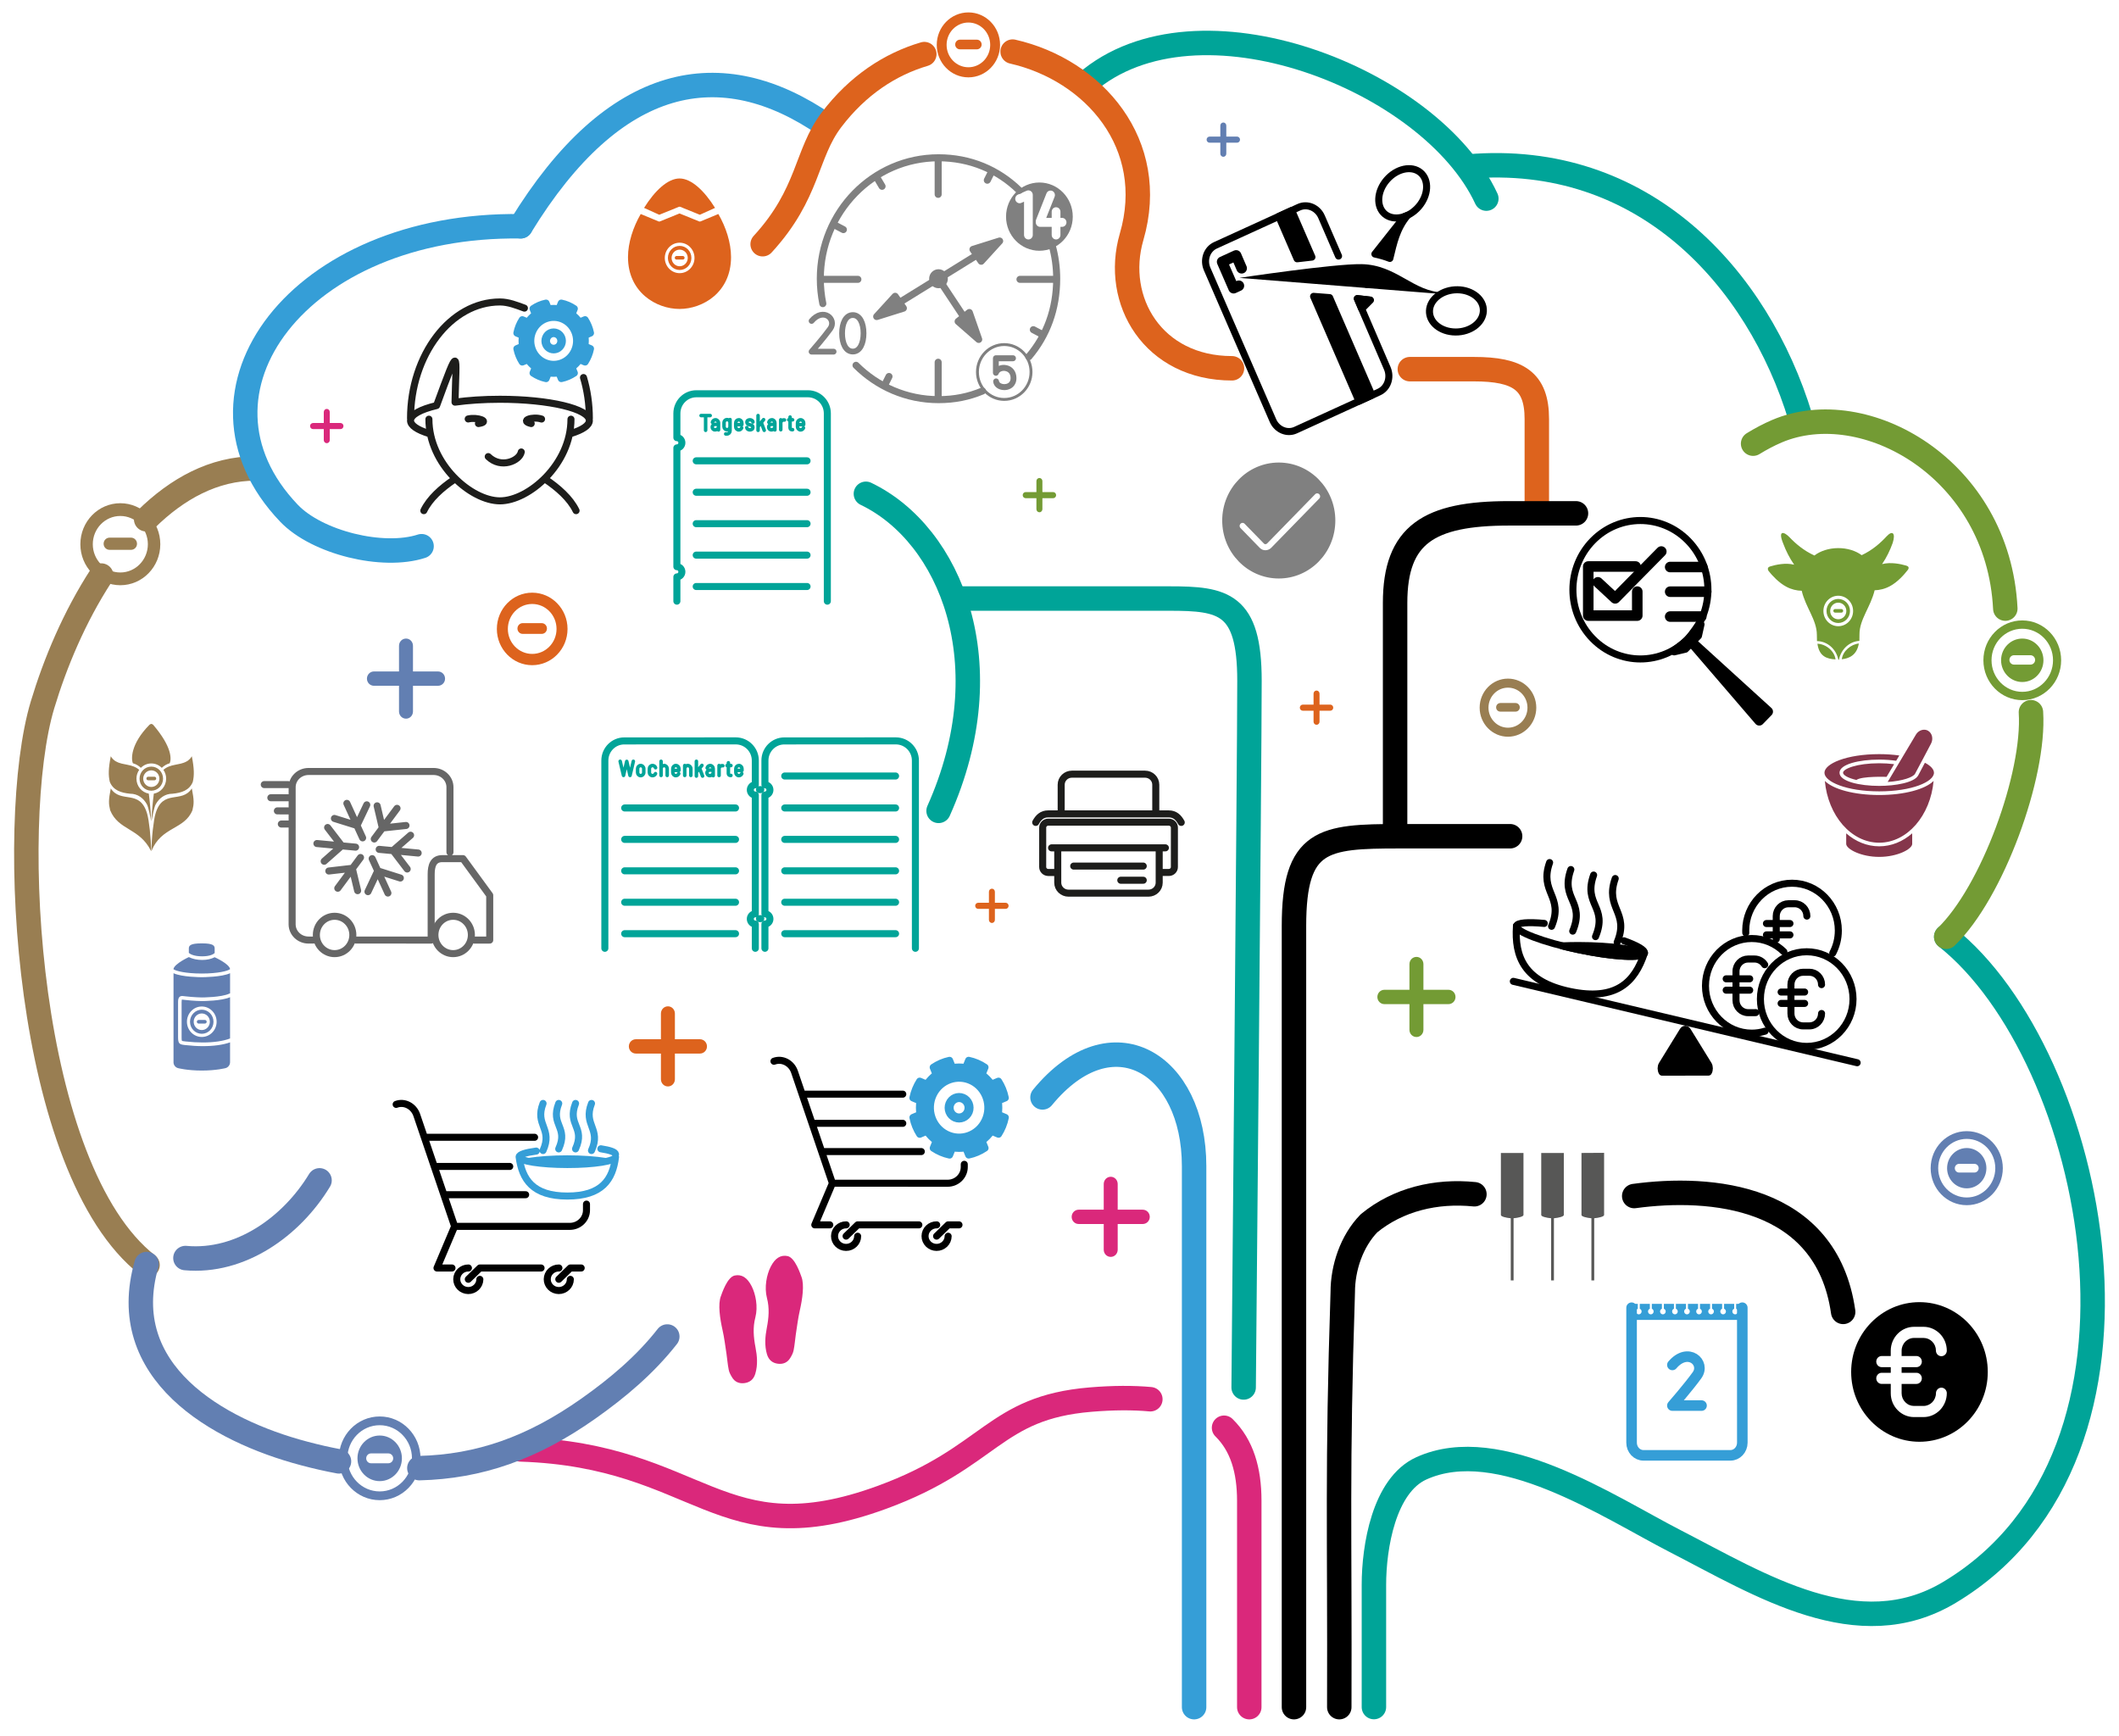 <?xml version="1.0" encoding="UTF-8"?> <svg xmlns="http://www.w3.org/2000/svg" xmlns:xlink="http://www.w3.org/1999/xlink" version="1.1" x="0px" y="0px" viewBox="0 0 260 213" xml:space="preserve"> <g id="Ebene_1"> <g> <g> <path fill="none" stroke="#00A498" stroke-width="3" stroke-linecap="round" stroke-linejoin="round" d="M133.28,10.155 c13.593-11.739,42.297-0.459,49.093,14.213"></path> <path fill="none" stroke="#00A498" stroke-width="3" stroke-linecap="round" stroke-linejoin="round" d="M180.139,20.427 c21.46-1.836,35.527,13.57,40.778,30.813"></path> <path fill="none" stroke="#00A498" stroke-width="3" stroke-linecap="round" stroke-linejoin="round" d="M238.8,114.937 c18.282,14.459,28.878,63.383,0.392,80.438c-11.211,6.712-23.188-0.92-33.69-6.315c-8.157-4.195-21.577-13.237-31.106-8.905 c-4.604,2.094-5.817,9.69-5.817,14.277c0,15.474,0,15.021,0,15.021"></path> <path fill="none" stroke="#739B34" stroke-width="3" stroke-linecap="round" stroke-linejoin="round" stroke-miterlimit="10" d=" M246.05,74.67c-0.857-17.195-17.286-26.339-28.022-21.765c-1.011,0.432-1.986,0.953-2.924,1.529"></path> <path fill="none" stroke="#739B34" stroke-width="3" stroke-linecap="round" stroke-linejoin="round" stroke-miterlimit="10" d=" M238.8,114.937c5.644-5.432,10.894-19.832,10.395-27.554"></path> <path fill="none" stroke="#359ED7" stroke-width="3" stroke-linecap="round" stroke-linejoin="round" d="M101.357,15.381 C88.479,6.449,75.334,9.053,63.885,27.762"></path> <path fill="none" stroke="#997E52" stroke-width="3" stroke-linecap="round" stroke-linejoin="round" stroke-miterlimit="10" d=" M12.423,70.614C9.1,75.729,6.761,81.367,5.224,86.457c-4.435,14.695-2.026,57.135,12.877,68.753"></path> <path fill="none" stroke="#997E52" stroke-width="3" stroke-linecap="round" stroke-linejoin="round" stroke-miterlimit="10" d=" M31.337,57.475c-5.097,0-9.592,2.48-13.404,6.232"></path> <path fill="none" stroke="#359ED7" stroke-width="3" stroke-linecap="round" stroke-linejoin="round" d="M63.885,27.762 C36.703,27.397,21.279,48.141,35.46,62.969c3.449,3.609,11.516,5.59,16.267,4.045"></path> <path fill="none" stroke="#DA287B" stroke-width="3" stroke-linecap="round" stroke-linejoin="round" stroke-miterlimit="10" d=" M150.189,175.171c2.2,2.164,3.096,5.218,3.096,8.956c0,18.286,0,25.326,0,25.326"></path> <path fill="none" stroke="#DA287B" stroke-width="3" stroke-linecap="round" stroke-linejoin="round" stroke-miterlimit="10" d=" M63.885,177.83c22.18,0.734,24.324,13.209,44.356,5.871c13.424-4.915,13.634-10.986,25.567-11.982 c2.791-0.233,5.227-0.24,7.34-0.046"></path> <path fill="none" stroke="#627FB2" stroke-width="3" stroke-linecap="round" stroke-linejoin="round" stroke-miterlimit="10" d=" M51.456,180.127c7.325-0.182,13.856-2.44,20.756-7.316c3.583-2.529,6.973-5.389,9.665-8.834"></path> <path fill="none" stroke="#627FB2" stroke-width="3" stroke-linecap="round" stroke-linejoin="round" stroke-miterlimit="10" d=" M17.983,155.086c-3.815,13.208,8.602,20.416,19.354,23.245c1.523,0.403,2.783,0.692,4.257,0.967"></path> <path fill="none" stroke="#627FB2" stroke-width="3" stroke-linecap="round" stroke-linejoin="round" stroke-miterlimit="10" d=" M22.752,154.352c6.746,0.618,13.013-3.854,16.455-9.534"></path> <path fill="none" stroke="#DD631D" stroke-width="3" stroke-linecap="round" stroke-linejoin="round" stroke-miterlimit="10" d=" M113.412,6.638c-4.169,1.228-8.166,3.816-11.397,8.074c-3.178,4.191-2.715,9.016-8.439,15.25"></path> <path fill="none" stroke="#DD631D" stroke-width="3" stroke-linecap="round" stroke-linejoin="round" stroke-miterlimit="10" d=" M151.164,45.186c-9.658,0-14.6-8.287-12.316-16.134c3.303-11.342-4.6-20.448-14.6-22.721"></path> <g> <path fill="none" stroke="#000000" stroke-width="0.864" stroke-linecap="round" stroke-linejoin="round" d="M195.422,66.35 c-3.236,3.315-3.236,8.693,0,12.009c3.232,3.317,8.476,3.317,11.71,0c3.236-3.316,3.236-8.694,0-12.009 C203.898,63.034,198.658,63.034,195.422,66.35z"></path> <line stroke="#000000" stroke-width="0.864" stroke-linecap="round" stroke-linejoin="round" x1="206.233" y1="79.722" x2="208.4" y2="77.48"></line> <polyline stroke="#000000" stroke-width="1.216" stroke-linecap="round" stroke-linejoin="round" points="207.612,78.826 215.861,88.415 216.937,87.311 207.612,78.826 "></polyline> <path stroke="#000000" stroke-width="0.864" stroke-linecap="round" stroke-linejoin="round" d="M208.539,76.425 c0,0-0.893,1.386-1.534,2.044c-0.64,0.656-1.741,1.384-1.741,1.384l0.155,0.126l1.382-0.327l1.596-1.63l0.317-1.42 L208.539,76.425z"></path> <polyline fill="none" stroke="#000000" stroke-width="1.296" stroke-linecap="round" stroke-linejoin="round" points=" 200.892,72.585 200.892,75.527 194.878,75.527 194.878,69.506 200.688,69.506 "></polyline> <polyline fill="none" stroke="#000000" stroke-width="1.296" stroke-linecap="round" stroke-linejoin="round" points=" 196.058,71.446 198.178,73.412 203.839,67.667 "></polyline> <line fill="none" stroke="#000000" stroke-width="1.296" stroke-linecap="round" stroke-linejoin="round" x1="204.93" y1="69.569" x2="208.871" y2="69.569"></line> <line fill="none" stroke="#000000" stroke-width="1.296" stroke-linecap="round" stroke-linejoin="round" x1="204.93" y1="72.595" x2="209.352" y2="72.595"></line> <line fill="none" stroke="#000000" stroke-width="1.296" stroke-linecap="round" stroke-linejoin="round" x1="204.93" y1="75.647" x2="208.745" y2="75.647"></line> </g> <g> <path fill="none" stroke="#000000" stroke-width="0.864" stroke-linecap="round" stroke-linejoin="round" d="M167.284,37.684 c0.318-0.319,0.552-0.566,0.817-0.868l-1.565-0.187l3.685,8.565c0.484,1.127,0.031,2.429-1.014,2.904l-10.236,4.673 c-1.047,0.481-2.295-0.047-2.782-1.172l-5.002-11.514l-3.074-7.082c-0.483-1.129-0.031-2.425,1.017-2.903l10.233-4.672 c1.048-0.481,2.299,0.047,2.786,1.167l2.09,4.822"></path> <polygon stroke="#000000" stroke-width="0.864" stroke-linecap="round" stroke-linejoin="round" points="158.492,25.823 160.973,31.542 159.154,31.751 156.904,26.549 "></polygon> <polygon stroke="#000000" stroke-width="0.864" stroke-linecap="round" stroke-linejoin="round" points="163.145,36.515 168.331,48.496 166.744,49.222 161.176,36.362 "></polygon> <polyline fill="none" stroke="#000000" stroke-width="1.296" stroke-linecap="round" stroke-linejoin="round" points=" 152.01,35.06 151.363,35.359 149.955,32.123 151.671,31.338 152.35,32.914 "></polyline> <path d="M177.14,35.889c-3.738-0.066-5.753-3.403-10.084-3.48c-3.405-0.061-14.983,1.683-14.983,1.683l24.692,1.97"></path> <path fill="none" stroke="#000000" stroke-width="0.864" stroke-linecap="round" stroke-linejoin="round" d="M175.397,38.11 c-0.067,1.436,1.356,2.606,3.181,2.623c1.827,0.019,3.362-1.125,3.429-2.558c0.069-1.43-1.358-2.605-3.179-2.624 C177.003,35.533,175.467,36.679,175.397,38.11z"></path> <path fill="none" stroke="#000000" stroke-width="0.864" stroke-linecap="round" stroke-linejoin="round" d="M174.069,25.36 c1.207-1.399,1.309-3.274,0.226-4.181c-1.083-0.909-2.938-0.503-4.149,0.902c-1.207,1.401-1.309,3.271-0.226,4.183 C171.004,27.165,172.863,26.759,174.069,25.36z"></path> <path stroke="#000000" stroke-width="0.864" stroke-linecap="round" stroke-linejoin="round" d="M170.533,31.706 c0.471-1.935,0.82-3.681,2.19-5.299l-0.386,0.155l-3.64,4.605C169.367,31.309,169.93,31.474,170.533,31.706z"></path> <path fill="none" stroke="#000000" stroke-width="0.864" stroke-linecap="round" stroke-linejoin="round" d="M167.515,33.171 c0.449-0.205,0.976,0.001,1.177,0.462c0.2,0.461-0.006,0.997-0.454,1.202c-0.445,0.203-0.973,0-1.173-0.465 C166.867,33.912,167.068,33.373,167.515,33.171z"></path> <polygon fill="#00A498" stroke="#000000" stroke-width="0.864" stroke-linecap="round" stroke-linejoin="round" points=" 168.152,36.822 166.558,36.646 167.071,37.865 "></polygon> </g> <g> <path fill="none" stroke="#1D1D1B" stroke-width="0.864" stroke-linecap="round" stroke-linejoin="round" d="M71.595,46.321 c0.463,1.555,0.718,3.248,0.718,5.013 M50.373,51.334c0-7.769,4.91-14.286,10.969-14.286c1.043,0,2.049,0.408,3.004,0.756 M70.684,62.653c-0.726-1.503-2.219-2.818-3.805-3.879 M55.705,58.845c-1.546,1.045-2.993,2.336-3.703,3.808 M52.627,51.43 c0,5.533,5.182,10.02,8.716,10.02c3.531,0,8.715-4.487,8.715-10.02 M70.061,53.185c1.413-0.441,2.252-0.991,2.252-1.586 c0-1.442-4.912-2.612-10.97-2.612c-2.007,0-3.892,0.128-5.511,0.354c0.131-6.14,0.623-7.426-2.262,0.415 c-1.974,0.472-3.197,1.124-3.197,1.843c0,0.595,0.839,1.145,2.25,1.585 M66.449,51.413c-1.095-0.362-2.743,0.212-1.271,0.554 M57.448,51.402c1.152-0.268,2.79,0.35,1.256,0.563 M59.907,56.02c1.565,1.527,3.842,0.516,4.053-0.567"></path> <path fill="none" stroke="#359ED7" stroke-width="0.864" stroke-linecap="round" stroke-linejoin="round" d="M69.533,38.474 c-1.805-0.906-3.982-0.137-4.863,1.709c-0.88,1.85-0.131,4.083,1.671,4.984c1.805,0.904,3.981,0.139,4.863-1.715 C72.081,41.605,71.335,39.374,69.533,38.474z M69.343,38.863c-1.592-0.795-3.509-0.114-4.286,1.514 c-0.778,1.631-0.117,3.605,1.472,4.399c1.594,0.794,3.512,0.117,4.288-1.514C71.595,41.63,70.933,39.662,69.343,38.863z M69.17,39.23c-1.395-0.697-3.077-0.103-3.758,1.324c-0.683,1.431-0.104,3.156,1.292,3.856c1.394,0.701,3.079,0.104,3.757-1.326 C71.142,41.654,70.564,39.928,69.17,39.23z M68.271,40.997c-0.448-0.193-0.962,0.027-1.148,0.487 c-0.188,0.457,0.026,0.986,0.474,1.177c0.448,0.19,0.963-0.025,1.148-0.486C68.933,41.712,68.717,41.188,68.271,40.997z M68.344,40.813c-0.547-0.232-1.172,0.029-1.398,0.592c-0.229,0.563,0.031,1.204,0.579,1.439 c0.546,0.231,1.171-0.034,1.398-0.596C69.149,41.688,68.89,41.045,68.344,40.813z M69.159,46.361l1.034-0.444l-0.244-0.604 l-1.035,0.442L69.159,46.361z M69.242,46.192l0.78-0.333l-0.152-0.373l-0.78,0.326L69.242,46.192z M69.335,46.018l0.504-0.215 l-0.062-0.15l-0.503,0.216L69.335,46.018z M65.932,38.369l1.035-0.438l-0.245-0.604l-1.037,0.437L65.932,38.369z M66.015,38.202 l0.777-0.331l-0.151-0.379l-0.778,0.332L66.015,38.202z M66.104,38.031l0.505-0.218l-0.06-0.146l-0.504,0.213L66.104,38.031z M72.346,40.589l-0.43-1.059l-0.589,0.25l0.427,1.062L72.346,40.589z M72.182,40.505l-0.322-0.796l-0.369,0.156l0.322,0.796 L72.182,40.505z M72.014,40.414l-0.211-0.516l-0.144,0.06l0.209,0.516L72.014,40.414z M64.555,43.9l-0.427-1.056l-0.592,0.249 l0.429,1.063L64.555,43.9z M64.39,43.82l-0.322-0.798l-0.368,0.156l0.325,0.797L64.39,43.82z M64.223,43.726l-0.208-0.516 l-0.144,0.061l0.208,0.517L64.223,43.726z M71.919,44.153l0.427-1.066l-0.59-0.249L71.327,43.9L71.919,44.153z M71.86,43.972 l0.322-0.799l-0.369-0.156l-0.322,0.798L71.86,43.972z M71.806,43.786l0.208-0.517l-0.144-0.065l-0.211,0.519L71.806,43.786z M64.126,40.842l0.429-1.059l-0.59-0.251l-0.429,1.061L64.126,40.842z M64.069,40.664l0.322-0.796l-0.368-0.155l-0.322,0.799 L64.069,40.664z M64.012,40.478l0.211-0.518l-0.146-0.061l-0.208,0.518L64.012,40.478z M70.193,37.764l-1.037-0.442 l-0.244,0.609l1.037,0.438L70.193,37.764z M70.02,37.822l-0.781-0.331l-0.152,0.379l0.778,0.329L70.02,37.822z M69.837,37.88 l-0.505-0.213l-0.062,0.146l0.505,0.215L69.837,37.88z M66.97,45.755l-1.035-0.439l-0.245,0.606l1.035,0.439L66.97,45.755z M66.794,45.815l-0.778-0.329l-0.152,0.373l0.778,0.333L66.794,45.815z M66.612,45.87l-0.505-0.215l-0.061,0.149l0.507,0.215 L66.612,45.87z M71.79,44.418l-0.69-0.295c-0.25,0.358-0.556,0.676-0.917,0.94l0.289,0.706c-0.48,0.322-1.019,0.562-1.602,0.681 l-0.286-0.706c-0.434,0.073-0.872,0.073-1.294-0.003l-0.286,0.713c-0.582-0.124-1.122-0.363-1.6-0.683l0.285-0.708 c-0.35-0.254-0.658-0.569-0.916-0.936l-0.69,0.291c-0.315-0.49-0.544-1.042-0.664-1.639l0.69-0.295 c-0.073-0.448-0.07-0.893,0.002-1.327l-0.692-0.292c0.118-0.599,0.349-1.152,0.664-1.642l0.69,0.293 c0.247-0.359,0.553-0.676,0.914-0.937l-0.286-0.708c0.479-0.328,1.019-0.563,1.598-0.684l0.287,0.711 c0.436-0.076,0.873-0.075,1.296,0l0.286-0.711c0.581,0.121,1.119,0.356,1.6,0.682l-0.286,0.71 c0.348,0.251,0.66,0.564,0.914,0.934l0.691-0.291c0.316,0.491,0.546,1.044,0.666,1.637l-0.693,0.296 c0.076,0.444,0.072,0.893,0,1.326l0.693,0.296C72.337,43.371,72.104,43.925,71.79,44.418z"></path> </g> <g> <path fill="none" stroke="#000000" stroke-width="0.864" stroke-linecap="round" stroke-linejoin="round" d="M118.315,142.851 v0.329c0,1.097-0.906,1.987-2.028,1.993l-14.152-0.004 M98.507,134.243h12.264 M101.814,150.28h-1.84l2.162-5.111l-4.658-13.686 c-0.386-1.081-1.512-1.653-2.515-1.277 M99.968,137.822h10.803 M101.131,141.287h11.913 M116.336,151.675 c-0.008,0.766-0.648,1.377-1.428,1.37c-0.782-0.005-1.411-0.63-1.406-1.395c0.008-0.762,0.649-1.38,1.431-1.371 M117.667,150.28 h-1.331l-1.418,1.382 M105.233,151.675c-0.008,0.766-0.649,1.377-1.429,1.37c-0.783-0.005-1.414-0.63-1.406-1.395 c0.008-0.762,0.648-1.38,1.431-1.371 M112.743,150.28h-7.51l-1.419,1.382"></path> <path fill="none" stroke="#359ED7" stroke-width="0.864" stroke-linecap="round" stroke-linejoin="round" d="M119.685,131.7 c-2.263-1.131-4.993-0.172-6.097,2.153c-1.105,2.318-0.168,5.117,2.095,6.251c2.263,1.135,4.994,0.171,6.097-2.148 C122.885,135.634,121.947,132.833,119.685,131.7z M119.451,132.196c-1.998-0.999-4.408-0.149-5.383,1.898 c-0.973,2.044-0.144,4.515,1.85,5.517c1.998,1,4.405,0.146,5.381-1.899C122.274,135.663,121.445,133.196,119.451,132.196z M119.232,132.652c-1.75-0.873-3.861-0.13-4.716,1.662c-0.855,1.798-0.128,3.963,1.621,4.836 c1.749,0.878,3.862,0.132,4.714-1.66C121.706,135.695,120.979,133.53,119.232,132.652z M118.102,134.867 c-0.561-0.238-1.205,0.034-1.44,0.61c-0.234,0.58,0.034,1.239,0.595,1.48c0.564,0.238,1.208-0.035,1.441-0.612 C118.934,135.77,118.666,135.108,118.102,134.867z M118.195,134.639c-0.685-0.29-1.47,0.042-1.755,0.745 c-0.286,0.706,0.041,1.509,0.728,1.801c0.685,0.292,1.469-0.042,1.755-0.743C119.206,135.738,118.882,134.932,118.195,134.639z M119.219,141.596l1.299-0.551l-0.306-0.757l-1.3,0.55L119.219,141.596z M119.325,141.386l0.976-0.417l-0.191-0.473 l-0.978,0.416L119.325,141.386z M119.437,141.171l0.634-0.27l-0.077-0.185l-0.633,0.266L119.437,141.171z M115.168,131.576 l1.298-0.554l-0.307-0.761l-1.298,0.551L115.168,131.576z M115.271,131.359l0.977-0.409l-0.192-0.476l-0.976,0.417 L115.271,131.359z M115.384,131.145l0.634-0.268l-0.074-0.188l-0.633,0.27L115.384,131.145z M123.216,134.361l-0.538-1.334 l-0.742,0.314l0.538,1.334L123.216,134.361z M123.01,134.256l-0.407-1.004l-0.461,0.198l0.404,1L123.01,134.256z M122.799,134.137l-0.263-0.645l-0.183,0.075l0.263,0.65L122.799,134.137z M113.444,138.517l-0.539-1.333l-0.741,0.315 l0.538,1.331L113.444,138.517z M113.238,138.41l-0.407-1l-0.462,0.194l0.408,1.001L113.238,138.41z M113.026,138.293 l-0.263-0.649l-0.182,0.077l0.261,0.65L113.026,138.293z M122.678,138.828l0.538-1.333l-0.742-0.314l-0.538,1.333 L122.678,138.828z M122.606,138.603l0.404-1.003l-0.461-0.195l-0.405,1.003L122.606,138.603z M122.536,138.367l0.263-0.649 l-0.183-0.074l-0.259,0.646L122.536,138.367z M112.903,134.678l0.538-1.33l-0.741-0.316l-0.536,1.332L112.903,134.678z M112.831,134.453l0.404-1.001l-0.461-0.196l-0.406,1.002L112.831,134.453z M112.761,134.22l0.263-0.651l-0.183-0.075 l-0.263,0.649L112.761,134.22z M120.516,130.812l-1.299-0.551l-0.306,0.761l1.298,0.547L120.516,130.812z M120.298,130.888 l-0.979-0.415l-0.189,0.477l0.975,0.409L120.298,130.888z M120.066,130.959l-0.634-0.27l-0.074,0.188l0.633,0.267 L120.066,130.959z M116.47,140.838l-1.3-0.551l-0.305,0.761l1.299,0.551L116.47,140.838z M116.251,140.913l-0.978-0.414 l-0.19,0.477l0.978,0.411L116.251,140.913z M116.022,140.984l-0.633-0.268l-0.077,0.188l0.635,0.267L116.022,140.984z M122.519,139.161l-0.867-0.367c-0.309,0.449-0.695,0.85-1.146,1.177l0.358,0.886c-0.6,0.404-1.277,0.703-2.009,0.855 l-0.357-0.888c-0.546,0.098-1.093,0.093-1.624-0.003l-0.359,0.896c-0.73-0.156-1.406-0.452-2.006-0.854l0.358-0.891 c-0.438-0.319-0.829-0.712-1.152-1.174l-0.864,0.367c-0.393-0.617-0.684-1.31-0.834-2.061l0.867-0.368 c-0.093-0.56-0.09-1.119,0-1.663l-0.87-0.371c0.153-0.745,0.441-1.44,0.834-2.056l0.867,0.369 c0.313-0.449,0.696-0.852,1.146-1.179l-0.357-0.884c0.603-0.407,1.279-0.706,2.008-0.859l0.359,0.89 c0.547-0.096,1.092-0.092,1.622,0l0.36-0.893c0.729,0.156,1.406,0.448,2.008,0.856l-0.36,0.891 c0.439,0.318,0.829,0.715,1.15,1.172l0.864-0.362c0.397,0.612,0.685,1.309,0.834,2.054l-0.867,0.369 c0.094,0.559,0.091,1.12,0,1.666l0.87,0.367C123.203,137.848,122.912,138.543,122.519,139.161z"></path> </g> <g> <path fill="none" stroke="#359ED7" stroke-width="0.864" stroke-linecap="round" stroke-linejoin="round" d="M72.575,141.159 c1.22-2.688-1.048-3.105,0.003-5.775 M70.619,140.96c1.221-2.685-1.048-2.905,0.003-5.576 M68.554,140.96 c1.221-2.685-1.048-2.905,0.003-5.576 M66.632,141.159c1.221-2.688-1.048-3.105,0.002-5.777 M63.696,141.94 c0.36,2.742,1.658,4.804,5.912,4.804c4.253,0,5.581-2.021,5.917-4.796 M63.696,141.94c-0.003,0.519,2.647,0.935,5.914,0.938 c3.266,0.003,5.913-0.417,5.915-0.93 M65.793,141.227c-1.282,0.169-2.097,0.43-2.097,0.713 M75.523,141.618 c0.002-0.265-0.688-0.503-1.797-0.672 M67.137,142.58c1.027,0.079,1.856,0.092,2.474,0.092c0.885,0.002,1.725-0.031,2.481-0.09 M69.61,142.436c-1.797,0-3.387,0.097-4.68,0.054c1.246-0.195,2.883-0.311,4.677-0.311c1.797,0,3.434,0.12,4.682,0.319 C72.984,142.533,71.404,142.439,69.61,142.436z"></path> <path fill="none" stroke="#000000" stroke-width="0.864" stroke-linecap="round" stroke-linejoin="round" d="M71.961,147.732 v0.745c0,1.092-0.907,1.979-2.029,1.987H55.78 M52.152,139.534h13.442 M55.459,155.573h-1.84l2.162-5.11l-4.655-13.69 c-0.39-1.079-1.514-1.656-2.518-1.275 M53.616,143.112h8.928 M54.78,146.581h9.716 M69.981,156.967 c-0.006,0.764-0.649,1.377-1.429,1.372c-0.781-0.007-1.411-0.633-1.405-1.395c0.007-0.766,0.648-1.383,1.431-1.372 M71.311,155.573h-1.33l-1.417,1.381 M58.878,156.967c-0.009,0.764-0.649,1.377-1.43,1.372c-0.781-0.007-1.41-0.633-1.405-1.395 c0.008-0.766,0.649-1.383,1.432-1.372 M66.388,155.573h-7.51l-1.417,1.381"></path> </g> <path fill="none" stroke="#1D1D1B" stroke-width="0.864" stroke-linecap="round" stroke-linejoin="round" d="M129.026,104.024 h13.966 M136.009,105.889 M136.009,100.995 M136.009,100.995 M144.938,100.903c-0.342-0.622-0.783-1.045-1.534-1.045h-14.792 c-0.749,0-1.189,0.423-1.531,1.045 M129.785,104.24v4.055c0,0.709,0.587,1.284,1.315,1.287h2.546h4.962h2.309 c0.726,0,1.315-0.578,1.315-1.287v-4.055 M141.813,99.681v-3.407c0-0.713-0.587-1.289-1.315-1.29h-2.126h-4.962h-1.89 c-0.726,0-1.314,0.577-1.314,1.29v3.407 M142.233,107.044h1.182c0.377,0.002,0.684-0.303,0.681-0.669l0.003-4.832 c0-0.37-0.307-0.667-0.684-0.671h-14.793c-0.378,0-0.685,0.301-0.683,0.671l-0.002,4.832c0,0.366,0.307,0.669,0.685,0.671h1.163 M140.276,106.261h-8.534 M140.276,107.997h-2.756"></path> <path d="M235.516,159.762c-4.628,0-8.38,3.832-8.38,8.565c0,4.729,3.753,8.565,8.38,8.565c4.631,0,8.383-3.836,8.383-8.565 C243.899,163.594,240.147,159.762,235.516,159.762z M236.01,173.863h-1.155c0,0-0.003,0-0.005,0c-0.763,0-1.481-0.307-2.021-0.86 c-0.541-0.551-0.834-1.286-0.834-2.064v-1.145h-1.112c-0.368,0-0.667-0.307-0.667-0.683c0-0.378,0.299-0.683,0.667-0.683h1.112 v-0.69h-1.112c-0.368,0-0.667-0.306-0.667-0.684c0-0.377,0.299-0.683,0.667-0.683h1.11v-0.657 c0.007-1.612,1.292-2.927,2.862-2.927h1.155c0,0,0,0,0.003,0c0.765,0,1.482,0.308,2.023,0.862 c0.538,0.55,0.834,1.285,0.834,2.064c0,0.377-0.298,0.68-0.667,0.68l0,0c-0.367,0-0.666-0.307-0.666-0.68 c0.003-0.417-0.157-0.807-0.443-1.099c-0.288-0.299-0.674-0.461-1.083-0.461l0,0h-1.155c-0.84,0-1.527,0.702-1.529,1.566v0.652 h1.816c0.367,0,0.666,0.306,0.666,0.683c0,0.379-0.299,0.684-0.666,0.684h-1.816v0.69h1.816c0.367,0,0.666,0.306,0.666,0.683 c0,0.376-0.299,0.683-0.666,0.683h-1.816v1.145c0,0.415,0.16,0.809,0.446,1.097c0.288,0.3,0.674,0.462,1.08,0.462 c0,0,0,0,0.003,0h1.155c0.84,0,1.527-0.7,1.529-1.564c0.002-0.373,0.301-0.681,0.666-0.681h0.003 c0.368,0.005,0.667,0.311,0.664,0.686C238.865,172.553,237.58,173.863,236.01,173.863z"></path> <g> <g> <line fill="none" stroke="#00A498" stroke-width="0.864" stroke-linecap="round" stroke-linejoin="round" x1="76.648" y1="102.986" x2="90.248" y2="102.986"></line> <line fill="none" stroke="#00A498" stroke-width="0.864" stroke-linecap="round" stroke-linejoin="round" x1="76.648" y1="99.131" x2="90.248" y2="99.131"></line> <line fill="none" stroke="#00A498" stroke-width="0.864" stroke-linecap="round" stroke-linejoin="round" x1="76.648" y1="106.843" x2="90.248" y2="106.843"></line> <line fill="none" stroke="#00A498" stroke-width="0.864" stroke-linecap="round" stroke-linejoin="round" x1="76.648" y1="110.697" x2="90.248" y2="110.697"></line> <line fill="none" stroke="#00A498" stroke-width="0.864" stroke-linecap="round" stroke-linejoin="round" x1="76.648" y1="114.555" x2="90.248" y2="114.555"></line> </g> <line fill="none" stroke="#00A498" stroke-width="0.864" stroke-linecap="round" stroke-linejoin="round" x1="96.286" y1="102.986" x2="109.887" y2="102.986"></line> <line fill="none" stroke="#00A498" stroke-width="0.864" stroke-linecap="round" stroke-linejoin="round" x1="96.286" y1="99.131" x2="109.887" y2="99.131"></line> <line fill="none" stroke="#00A498" stroke-width="0.864" stroke-linecap="round" stroke-linejoin="round" x1="96.286" y1="95.209" x2="109.887" y2="95.209"></line> <line fill="none" stroke="#00A498" stroke-width="0.864" stroke-linecap="round" stroke-linejoin="round" x1="96.286" y1="106.843" x2="109.887" y2="106.843"></line> <line fill="none" stroke="#00A498" stroke-width="0.864" stroke-linecap="round" stroke-linejoin="round" x1="96.286" y1="110.697" x2="109.887" y2="110.697"></line> <line fill="none" stroke="#00A498" stroke-width="0.864" stroke-linecap="round" stroke-linejoin="round" x1="96.286" y1="114.555" x2="109.887" y2="114.555"></line> <line fill="none" stroke="#00A498" stroke-width="0.864" stroke-linecap="round" stroke-linejoin="round" x1="93.189" y1="96.881" x2="93.344" y2="96.881"></line> <line fill="none" stroke="#00A498" stroke-width="0.864" stroke-linecap="round" stroke-linejoin="round" x1="93.189" y1="112.709" x2="93.344" y2="112.709"></line> <path fill="none" stroke="#00A498" stroke-width="0.864" stroke-linecap="round" stroke-linejoin="round" d="M112.319,116.347 V93.311c0-1.329-1.066-2.404-2.386-2.411l-13.694,0.005c-1.314-0.005-2.386,1.078-2.383,2.406v2.975 c0.339,0,0.613,0.283,0.613,0.63c0,0.346-0.273,0.629-0.613,0.629v14.572c0.339,0,0.613,0.28,0.613,0.628 c0,0.347-0.273,0.626-0.613,0.626v2.975"></path> <path fill="none" stroke="#00A498" stroke-width="0.864" stroke-linecap="round" stroke-linejoin="round" d="M92.677,116.347 v-2.975c-0.336,0-0.613-0.279-0.613-0.626c0-0.348,0.276-0.628,0.613-0.628V97.545c-0.336,0-0.613-0.283-0.613-0.629 c0-0.346,0.276-0.63,0.613-0.63v-2.975c0-1.329-1.066-2.404-2.386-2.411l-13.693,0.005c-1.315-0.005-2.383,1.078-2.383,2.406 v23.037"></path> <path fill="none" stroke="#00A498" stroke-width="0.432" stroke-linecap="round" stroke-linejoin="round" d="M89.21,93.925 h0.475 M85.447,93.404v1.812 M85.841,94.258l0.363,0.958 M86.127,93.906l-0.68,0.833 M87.511,95.165V94.31 c0-0.21-0.168-0.385-0.376-0.385c-0.178,0-0.33,0.131-0.365,0.301 M87.511,94.483h-0.435c-0.183,0-0.333,0.155-0.333,0.34 c0,0.188,0.15,0.342,0.333,0.342c0.206,0,0.435-0.154,0.435-0.342 M89.372,93.588v1.323c0,0.127,0.101,0.228,0.221,0.228h0.091 M88.23,95.143v-1.218 M88.691,93.95c-0.25-0.066-0.461,0.18-0.461,0.308 M82.555,94.521h0.748V94.31 c0-0.21-0.167-0.385-0.376-0.385c-0.205,0-0.372,0.174-0.372,0.385v0.47c0,0.211,0.167,0.383,0.372,0.383 c0.163,0,0.298-0.103,0.353-0.245 M80.436,94.192c-0.048-0.156-0.195-0.267-0.368-0.267c-0.216,0-0.388,0.174-0.388,0.385v0.47 c0,0.211,0.172,0.383,0.388,0.383c0.165,0,0.306-0.103,0.361-0.245 M78.987,94.31c0-0.21-0.171-0.385-0.376-0.385 c-0.209,0-0.376,0.174-0.376,0.385v0.47c0,0.211,0.167,0.383,0.376,0.383c0.205,0,0.376-0.171,0.376-0.383V94.31z M84.767,95.138V94.31c0-0.21-0.17-0.385-0.379-0.385c-0.205,0-0.373,0.174-0.373,0.385v0.829v-1.213 M81.864,95.138V94.31 c0-0.21-0.168-0.385-0.376-0.385c-0.206,0-0.376,0.174-0.376,0.385v0.829v-1.734 M76.506,95.138l-0.412-1.734 M77.304,95.138 l-0.402-1.721 M76.902,93.417l-0.397,1.721 M77.712,93.404l-0.409,1.734 M90.288,94.521h0.752V94.31 c0-0.21-0.168-0.385-0.376-0.385c-0.206,0-0.376,0.174-0.376,0.385v0.47c0,0.211,0.17,0.383,0.376,0.383 c0.16,0,0.297-0.103,0.353-0.245"></path> </g> <g> <g> <path fill="#575756" d="M190.323,157.093v-7.623c-0.576-0.052-1.215-0.208-1.215-0.398v-7.613h2.772v7.613 c0,0.189-0.638,0.345-1.215,0.398v7.623H190.323z M185.371,157.093v-7.623c-0.574-0.052-1.213-0.208-1.213-0.398v-7.613h2.772 v7.613c0,0.189-0.64,0.345-1.215,0.398v7.623H185.371z M195.265,157.093v-7.623c-0.577-0.052-1.218-0.205-1.218-0.398v-7.613 l2.775-0.016v7.629c0,0.189-0.636,0.346-1.213,0.398v7.623H195.265z"></path> </g> </g> <path fill="#DA287B" d="M98.334,156.645c0.384,0.979,0.113,2.771-0.202,4.153c-0.219,0.962-0.333,1.949-0.487,2.926 c-0.096,0.655-0.139,1.318-0.272,1.961c-0.065,0.326-0.235,0.636-0.411,0.927c-0.349,0.58-0.898,0.792-1.548,0.702 c-0.67-0.094-1.11-0.492-1.308-1.16c-0.317-1.08-0.224-2.171-0.016-3.249c0.237-1.216,0.34-2.423,0.014-3.653 c-0.342-1.325-0.034-2.861,0.455-3.824c0.552-1.091,1.243-1.489,2.08-1.319C97.57,154.307,98.221,156.355,98.334,156.645z M88.454,159.023c-0.386,0.98-0.113,2.774,0.2,4.156c0.219,0.962,0.335,1.949,0.486,2.926c0.096,0.656,0.142,1.314,0.275,1.958 c0.062,0.325,0.232,0.64,0.41,0.928c0.347,0.583,0.899,0.793,1.546,0.701c0.673-0.093,1.113-0.491,1.308-1.159 c0.319-1.08,0.226-2.168,0.015-3.248c-0.234-1.219-0.337-2.422-0.012-3.651c0.342-1.325,0.036-2.864-0.454-3.825 c-0.553-1.091-1.245-1.49-2.079-1.315C89.216,156.688,88.564,158.738,88.454,159.023z"></path> <path fill="#997E52" d="M18.565,94.056c-0.795,0-1.442,0.661-1.442,1.479c0,0.816,0.646,1.478,1.442,1.478 s1.442-0.663,1.442-1.478C20.006,94.717,19.36,94.056,18.565,94.056z M18.565,96.553c-0.549,0-0.994-0.457-0.994-1.019 c0-0.563,0.445-1.019,0.994-1.019s0.994,0.456,0.994,1.019C19.558,96.096,19.113,96.553,18.565,96.553z M18.541,104.423 c-1.418-2.876-4.007-2.51-5.024-5.014c-0.19-0.795-0.216-1.191,0.075-2.676c1.243,1.915,3.578,0.009,4.468,3.124 C18.285,100.643,18.541,102.857,18.541,104.423z M17.283,94.207c0.33-0.335,0.783-0.539,1.282-0.539 c0.501,0,0.955,0.204,1.285,0.541c0.264-0.255,0.584-0.457,0.976-0.565c0.215-0.517,0.295-1.999-2.042-4.73 c0,0-0.147-0.098-0.219-0.098s-0.217,0.098-0.217,0.098c-2.367,2.395-2.257,4.264-2.041,4.73 C16.696,93.751,17.018,93.949,17.283,94.207z M16.742,95.534c0-0.407,0.126-0.776,0.337-1.081 c-0.856-0.761-1.965-0.534-2.829-1.026c-0.013-0.001-0.019-0.004-0.026-0.011c-0.046-0.025-0.093-0.059-0.142-0.087 c-0.008-0.007-0.016-0.024-0.031-0.025c-0.043-0.029-0.078-0.07-0.115-0.102c-0.019-0.012-0.034-0.024-0.049-0.041 c-0.036-0.042-0.074-0.082-0.113-0.123c-0.012-0.016-0.029-0.031-0.043-0.048c-0.049-0.061-0.098-0.133-0.139-0.204 c-0.291,1.483-0.311,2.347-0.118,3.144c0.422,1.042,1.381,1.342,2.484,1.451c0.952,0,1.653,0.557,2.067,1.301 c0.192,0.342,0.448,1.658,0.517,2.042c-0.013-0.955-0.193-2.686-0.283-3.352C17.398,97.223,16.742,96.458,16.742,95.534z M23.537,92.786c-0.038,0.072-0.09,0.144-0.138,0.204c-0.014,0.016-0.031,0.031-0.044,0.048c-0.035,0.041-0.077,0.081-0.11,0.123 c-0.018,0.016-0.034,0.028-0.051,0.041c-0.038,0.032-0.072,0.073-0.113,0.102c-0.018,0.001-0.026,0.018-0.034,0.025 c-0.048,0.028-0.096,0.062-0.139,0.087c-0.008,0.007-0.015,0.01-0.026,0.011c-0.864,0.492-1.974,0.265-2.831,1.026 c0.21,0.305,0.336,0.676,0.336,1.081c0,0.924-0.656,1.689-1.513,1.84c-0.093,0.665-0.273,2.403-0.286,3.363 c0.07-0.382,0.325-1.706,0.512-2.044c0.417-0.751,1.117-1.311,2.072-1.311c1.102-0.109,2.064-0.409,2.484-1.451 C23.849,95.133,23.828,94.268,23.537,92.786z M18.951,95.734c0.121,0,0.216-0.093,0.216-0.215c0-0.123-0.095-0.222-0.216-0.222 h-0.772c-0.121,0-0.216,0.098-0.216,0.222c0,0.121,0.095,0.215,0.216,0.215H18.951z M18.586,104.423 c1.205-3.038,4.049-2.597,5.026-5.014c0.191-0.795,0.218-1.191-0.075-2.676c-1.243,1.912-3.572,0.011-4.462,3.116 C18.847,100.636,18.586,102.852,18.586,104.423z"></path> <path fill="#627FB2" d="M23.17,116.914v-0.552c0-0.343,0.198-0.617,1.52-0.617h0.135c1.318,0,1.514,0.274,1.514,0.617v0.567 c-0.156,0.14-0.559,0.403-1.539,0.403C23.814,117.332,23.335,117.062,23.17,116.914z M24.758,119.445c2,0,3.223-0.324,3.47-0.54 v-0.026c-0.139-0.653-1.89-1.436-1.89-1.436c-0.435,0.215-0.893,0.335-1.539,0.335c-0.613,0-1.152-0.118-1.629-0.352 c0,0-1.748,0.801-1.884,1.453v0.033C21.524,119.117,22.748,119.445,24.758,119.445z M25.142,125.143h-0.773 c-0.117,0-0.216,0.094-0.216,0.219c0,0.121,0.099,0.219,0.216,0.219h0.773c0.121,0,0.219-0.097,0.219-0.219 C25.361,125.237,25.263,125.143,25.142,125.143z M21.287,130.319c0,0.348,0.234,0.641,0.545,0.728c0,0,1.134,0.301,2.927,0.301 c1.795,0,2.922-0.301,2.922-0.301c0.314-0.087,0.547-0.38,0.547-0.728v-2.431c-0.84,0.302-1.996,0.464-3.344,0.464 c-0.678,0-1.382-0.046-2.098-0.126l-0.113-0.011c-0.669-0.074-0.824-0.172-0.824-0.964v-4.289c0-0.248,0-0.764,0.504-0.764 c0.078,0,0.16,0.014,0.253,0.025l0.085,0.011c1.087,0.13,2.059,0.144,2.069,0.144c0.099,0,2.397-0.006,3.378-0.468 c0.026-0.008,0.056-0.02,0.091-0.033v-2.473c-1.02,0.481-3.341,0.489-3.468,0.489c-0.125,0-2.452-0.008-3.471-0.489V130.319 L21.287,130.319z M28.228,122.35c-1.064,0.459-3.223,0.471-3.47,0.471c-0.007,0-1.011-0.009-2.12-0.146l-0.087-0.01 c-0.078-0.009-0.142-0.021-0.199-0.021c-0.028,0-0.041,0.001-0.043,0.005l0,0c0.008,0-0.026,0.059-0.026,0.312v4.289 c0,0.099,0,0.4,0.043,0.448c0.032,0.033,0.214,0.053,0.389,0.074l0.118,0.013c0.698,0.079,1.388,0.118,2.05,0.118 c1.367,0,2.548-0.178,3.346-0.492V122.35z M24.758,127.227c-1.008,0-1.821-0.834-1.821-1.869c0-1.028,0.813-1.869,1.821-1.869 c1.005,0,1.821,0.841,1.821,1.869C26.579,126.393,25.763,127.227,24.758,127.227z M24.758,123.88 c-0.797,0-1.444,0.666-1.444,1.478c0,0.82,0.646,1.479,1.444,1.479c0.796,0,1.439-0.659,1.439-1.479 C26.197,124.546,25.554,123.88,24.758,123.88z M24.758,126.379c-0.551,0-0.993-0.454-0.993-1.021 c0-0.559,0.445-1.016,0.993-1.016c0.547,0,0.992,0.457,0.992,1.016C25.75,125.925,25.305,126.379,24.758,126.379z"></path> <path fill="#739B34" d="M225.553,73.485c-0.796,0-1.442,0.66-1.442,1.476c0,0.818,0.645,1.476,1.442,1.476 c0.794,0,1.441-0.659,1.441-1.476C226.994,74.145,226.347,73.485,225.553,73.485z M225.553,75.978 c-0.549,0-0.992-0.454-0.992-1.017c0-0.56,0.443-1.021,0.992-1.021c0.547,0,0.993,0.461,0.993,1.021 C226.546,75.524,226.1,75.978,225.553,75.978z M225.939,74.725h-0.773c-0.12,0-0.216,0.098-0.216,0.22 c0,0.121,0.096,0.218,0.216,0.218h0.773c0.12,0,0.216-0.097,0.216-0.218C226.155,74.823,226.059,74.725,225.939,74.725z M228.077,78.952c-0.247,1.483-1.256,1.844-2.09,1.932C226.118,79.865,227.106,79.057,228.077,78.952z M225.219,80.902 c-1.09-0.057-2.007-0.376-2.221-1.923C224.025,79.025,225.078,79.838,225.219,80.902z M233.86,69.386 c-0.66-0.191-1.868-0.446-2.893-0.182c-0.015,0.002-0.025,0.006-0.036,0.006c0.557-0.817,0.991-1.726,1.303-2.602 c0.371-1.164-0.003-1.616-0.765-0.786c-0.762,0.824-1.744,1.687-3.042,2.293c-0.729-0.54-1.76-0.876-2.906-0.867 c-1.14,0.007-2.173,0.356-2.893,0.908c-1.297-0.592-2.291-1.436-3.066-2.252c-0.628-0.659-1.472-0.939-0.757,0.801 c0.322,0.864,0.771,1.765,1.336,2.577c-0.011-0.003-0.025-0.005-0.036-0.005c-1.027-0.258-2.229,0.014-2.893,0.214 c-0.539,0.143-0.181,0.598-0.181,0.598c0.419,0.521,1.223,1.409,2.16,1.902c0.615,0.329,1.297,0.485,1.879,0.49 c0.476,2.043,1.848,3.563,1.858,5.391c0,0.168,0.003,0.638,0.015,0.785c1.27,0.017,2.331,0.963,2.611,2.233 c0.021,0.101,0.077,0.092,0.1-0.011c0.263-1.237,1.27-2.175,2.492-2.249c0.007-0.154,0.01-0.622,0.01-0.791 c-0.01-1.828,1.369-3.368,1.861-5.418c0.59-0.011,1.269-0.168,1.897-0.512c0.935-0.509,1.724-1.408,2.138-1.942 C234.054,69.966,234.463,69.532,233.86,69.386z M225.553,76.831c-1.006,0-1.822-0.835-1.822-1.87c0-1.03,0.816-1.869,1.822-1.869 s1.821,0.839,1.821,1.869C227.374,75.996,226.559,76.831,225.553,76.831z"></path> <path fill="#DD631D" d="M83.393,30.169c-0.794,0-1.441,0.66-1.441,1.478c0,0.816,0.646,1.479,1.441,1.479 c0.798,0,1.442-0.663,1.442-1.479C84.834,30.829,84.191,30.169,83.393,30.169z M83.393,32.667c-0.545,0-0.991-0.46-0.991-1.02 c0-0.563,0.446-1.018,0.991-1.018c0.552,0,0.994,0.455,0.994,1.018C84.387,32.207,83.945,32.667,83.393,32.667z M83.999,31.631 c0,0.121-0.099,0.217-0.219,0.217h-0.773c-0.118,0-0.213-0.095-0.213-0.217c0-0.125,0.095-0.222,0.213-0.222h0.773 C83.9,31.409,83.999,31.506,83.999,31.631z M80.892,26.351l2.407-0.976c0.051-0.02,0.109-0.02,0.163,0l2.407,0.976l1.866-0.845 c-1.301-2.089-2.901-3.609-4.355-3.609c-1.451,0-3.053,1.52-4.353,3.609L80.892,26.351z M88.142,26.257l-2.193,0.91 c-0.027,0.011-0.054,0.015-0.082,0.015c-0.027,0-0.054-0.004-0.081-0.015l-2.409-0.979l-2.407,0.979 c-0.051,0.021-0.112,0.021-0.163,0l-2.192-0.91c-0.927,1.61-1.56,3.506-1.56,5.29c0,4.319,3.465,6.358,6.322,6.358 c2.86,0,6.321-2.039,6.321-6.358C89.699,29.763,89.069,27.868,88.142,26.257z M83.393,33.515c-1.004,0-1.823-0.838-1.823-1.868 c0-1.032,0.819-1.869,1.823-1.869c1.006,0,1.822,0.837,1.822,1.869C85.215,32.678,84.399,33.515,83.393,33.515z"></path> <path fill="#85364B" d="M230.577,93.645c0.633,0,1.258,0.038,1.832,0.113l-0.927,1.556c0,0-3.045-0.11-3.703,0.381 c-1.048-0.243-1.637-0.598-1.637-0.884C226.143,94.322,227.828,93.645,230.577,93.645z M230.577,97.093 c4.017,0,6.718-1.177,6.718-2.282c0-0.421-0.391-0.851-1.109-1.229l-0.824,1.556c-0.481,0.883-2.815,1.285-4.785,1.285 c-2.419,0-4.869-0.556-4.869-1.613c0-1.059,2.45-1.614,4.869-1.614c0.721,0,1.439,0.051,2.08,0.144l0.388-0.649 c-0.785-0.109-1.613-0.165-2.468-0.165c-4.018,0-6.718,1.179-6.718,2.284S226.559,97.093,230.577,97.093z M236.582,89.663 c-0.153-0.093-0.323-0.132-0.491-0.132c-0.387,0-0.783,0.219-1.012,0.605l-3.464,5.806c1.848-0.127,3.128-0.578,3.364-1.016 l0.922-1.734c0.003-0.006,0.006-0.008,0.006-0.008l1.029-1.95C237.239,90.663,237.079,89.958,236.582,89.663z M230.577,103.835 c-1.504,0-2.896-0.588-4.049-1.59v1.293c0,0.635,1.815,1.595,4.049,1.595c2.237,0,4.049-0.96,4.049-1.595v-1.293 C233.472,103.248,232.08,103.835,230.577,103.835z M237.251,95.814c-1.026,1.021-3.595,1.727-6.673,1.727 c-3.079,0-5.645-0.706-6.671-1.727c0.389,4.26,3.233,7.578,6.671,7.578C234.016,103.391,236.861,100.074,237.251,95.814z"></path> <g> <line fill="none" stroke="#00A498" stroke-width="0.864" stroke-linecap="round" stroke-linejoin="round" x1="85.424" y1="60.394" x2="99.025" y2="60.394"></line> <line fill="none" stroke="#00A498" stroke-width="0.864" stroke-linecap="round" stroke-linejoin="round" x1="85.424" y1="56.539" x2="99.025" y2="56.539"></line> <line fill="none" stroke="#00A498" stroke-width="0.864" stroke-linecap="round" stroke-linejoin="round" x1="85.424" y1="64.251" x2="99.025" y2="64.251"></line> <line fill="none" stroke="#00A498" stroke-width="0.864" stroke-linecap="round" stroke-linejoin="round" x1="85.424" y1="68.109" x2="99.025" y2="68.109"></line> <line fill="none" stroke="#00A498" stroke-width="0.864" stroke-linecap="round" stroke-linejoin="round" x1="85.424" y1="71.96" x2="99.025" y2="71.96"></line> <g> <path fill="none" stroke="#00A498" stroke-width="0.864" stroke-linecap="round" stroke-linejoin="round" d="M83.053,73.757 v-2.975c0.336,0,0.613-0.281,0.613-0.624c0-0.348-0.276-0.631-0.613-0.631V54.952c0.336,0,0.613-0.281,0.613-0.628 c0-0.349-0.276-0.629-0.613-0.629v-2.971c0-1.332,1.066-2.41,2.383-2.413H99.13c1.315,0,2.386,1.081,2.384,2.413v23.034"></path> </g> <path fill="none" stroke="#00A498" stroke-width="0.432" stroke-linecap="round" stroke-linejoin="round" d="M86.022,50.986 h1.117 M96.778,51.505h0.474 M86.58,50.986v1.81 M93.014,50.986v1.81 M93.408,51.836l0.363,0.96 M93.693,51.485l-0.679,0.837 M88.161,52.744v-0.852c0-0.214-0.171-0.387-0.376-0.387c-0.181,0-0.33,0.131-0.369,0.305 M88.161,52.061h-0.435 c-0.183,0-0.333,0.155-0.333,0.342c0,0.188,0.149,0.341,0.333,0.341c0.203,0,0.435-0.153,0.435-0.341 M95.079,52.744v-0.852 c0-0.214-0.168-0.387-0.373-0.387c-0.181,0-0.329,0.131-0.368,0.305 M95.079,52.061h-0.435c-0.181,0-0.329,0.155-0.329,0.342 c0,0.188,0.149,0.341,0.329,0.341c0.206,0,0.435-0.153,0.435-0.341 M89.576,51.853c0-0.207-0.165-0.375-0.368-0.375 c-0.203,0-0.368,0.168-0.368,0.375v0.495c0,0.208,0.165,0.376,0.368,0.376c0.203,0,0.368-0.168,0.368-0.376 M89.045,53.24H89.2 c0.208,0,0.376-0.174,0.376-0.389v-1.373 M96.943,51.168v1.327c0,0.122,0.098,0.224,0.218,0.224h0.091 M95.799,52.725v-1.219 M96.257,51.529c-0.249-0.062-0.458,0.181-0.458,0.308 M92.387,51.775c-0.003-0.069-0.041-0.135-0.111-0.188 c-0.146-0.107-0.383-0.107-0.53,0c-0.147,0.111-0.123,0.328,0,0.429c0.139,0.11,0.384,0.107,0.527,0.189 c0.134,0.075,0.15,0.349,0.003,0.458c-0.146,0.107-0.383,0.107-0.53,0c-0.075-0.057-0.111-0.128-0.111-0.198 M90.273,52.101 h0.752v-0.209c0-0.214-0.168-0.387-0.376-0.387c-0.206,0-0.376,0.173-0.376,0.387v0.465c0,0.212,0.17,0.387,0.376,0.387 c0.16,0,0.298-0.103,0.352-0.248 M97.856,52.101h0.752v-0.209c0-0.214-0.168-0.387-0.377-0.387 c-0.205,0-0.375,0.173-0.375,0.387v0.465c0,0.212,0.17,0.387,0.375,0.387c0.163,0,0.299-0.103,0.352-0.248"></path> </g> <g> <path fill="none" stroke="#000000" stroke-width="0.864" stroke-linecap="round" stroke-linejoin="round" d="M198.427,115.61 c1.54-3.693-1.549-4.154-0.239-7.822"></path> <path fill="none" stroke="#000000" stroke-width="0.864" stroke-linecap="round" stroke-linejoin="round" d="M195.769,114.915 c1.539-3.693-1.541-3.888-0.232-7.554"></path> <path fill="none" stroke="#000000" stroke-width="0.864" stroke-linecap="round" stroke-linejoin="round" d="M192.973,114.242 c1.539-3.694-1.542-3.888-0.232-7.556"></path> <path fill="none" stroke="#000000" stroke-width="0.864" stroke-linecap="round" stroke-linejoin="round" d="M190.376,113.648 c1.539-3.691-1.549-4.152-0.24-7.82"></path> <path fill="none" stroke="#000000" stroke-width="0.864" stroke-linecap="round" stroke-linejoin="round" d="M186.07,113.618 c-0.253,3.741,0.924,6.841,6.569,8.028c5.647,1.187,7.946-1.124,9.129-4.714"></path> <path fill="none" stroke="#000000" stroke-width="0.864" stroke-linecap="round" stroke-linejoin="round" d="M186.07,113.618 c-0.141,0.682,3.264,1.978,7.601,2.895c4.335,0.914,7.959,1.102,8.097,0.419"></path> <path fill="none" stroke="#000000" stroke-width="0.864" stroke-linecap="round" stroke-linejoin="round" d="M189.478,113.295 c-1.99-0.185-3.328-0.091-3.411,0.323"></path> <path fill="none" stroke="#000000" stroke-width="0.864" stroke-linecap="round" stroke-linejoin="round" d="M201.768,116.932 c0.075-0.375-0.9-0.93-2.506-1.505"></path> <path fill="none" stroke="#000000" stroke-width="0.864" stroke-linecap="round" stroke-linejoin="round" d="M227.364,122.576 c0,3.205-2.543,5.807-5.682,5.807c-3.137,0-5.681-2.602-5.681-5.807c0-3.205,2.544-5.803,5.681-5.803 C224.821,116.774,227.364,119.371,227.364,122.576z"></path> <path fill="none" stroke="#000000" stroke-width="0.864" stroke-linecap="round" stroke-linejoin="round" d="M218.542,121.715 h2.885 M218.542,123.11h2.885 M223.503,120.805c0.002-0.838-0.666-1.518-1.487-1.518h-0.781c-0.82,0-1.487,0.68-1.489,1.521 l0.002,3.541c-0.002,0.838,0.667,1.52,1.487,1.518h0.781c0.821,0,1.485-0.676,1.489-1.52"></path> <path fill="none" stroke="#000000" stroke-width="0.864" stroke-linecap="round" stroke-linejoin="round" d="M216.574,126.513 c-0.518,0.16-1.067,0.247-1.632,0.247c-3.139,0-5.681-2.599-5.681-5.806c0-3.206,2.542-5.806,5.681-5.806 c1.528,0,2.917,0.618,3.938,1.623"></path> <path fill="none" stroke="#000000" stroke-width="0.864" stroke-linecap="round" stroke-linejoin="round" d="M211.801,120.093 h2.886 M211.801,121.485h2.886 M216.528,118.36c-0.265-0.419-0.729-0.698-1.253-0.698h-0.783c-0.818,0-1.485,0.678-1.487,1.52 l0.002,3.544c-0.002,0.838,0.667,1.518,1.485,1.518h0.783c0.051,0,0.105-0.003,0.154-0.008"></path> <path fill="none" stroke="#000000" stroke-width="0.864" stroke-linecap="round" stroke-linejoin="round" d="M214.206,114.456 c-0.002-0.095-0.006-0.19-0.006-0.286c0-3.203,2.544-5.806,5.682-5.806c3.137,0,5.68,2.603,5.68,5.806 c0,1.005-0.249,1.944-0.685,2.767"></path> <path fill="none" stroke="#000000" stroke-width="0.864" stroke-linecap="round" stroke-linejoin="round" d="M216.741,113.309 h2.885 M216.741,114.703h2.885 M221.701,112.396c0.002-0.833-0.667-1.515-1.488-1.514h-0.782c-0.818,0-1.485,0.676-1.488,1.52 l0.003,2.823"></path> <path stroke="#000000" stroke-width="0.864" stroke-linecap="round" stroke-linejoin="round" d="M209.621,131.536 c0.154-0.249,0.152-0.663-0.005-0.917l-2.553-4.141c-0.158-0.255-0.411-0.257-0.567-0.008l-2.561,4.157 c-0.155,0.25-0.155,0.662,0.006,0.918L209.621,131.536z"></path> <line fill="none" stroke="#000000" stroke-width="0.864" stroke-linecap="round" stroke-linejoin="round" x1="185.686" y1="120.402" x2="227.871" y2="130.387"></line> <path stroke="#000000" stroke-width="0.864" stroke-linecap="round" stroke-linejoin="round" d="M201.634,117.105 c-0.545-0.617-3.892-1.09-7.937-1.096c-0.698,0-1.374,0.013-2.02,0.041c0.633,0.165,1.302,0.321,1.994,0.463 C197.589,117.341,200.924,117.57,201.634,117.105z"></path> </g> <g> <g> <path fill="none" stroke="#666666" stroke-width="0.864" stroke-linecap="round" stroke-linejoin="round" d="M42.56,98.566 l1.935,4.232 M41.033,100.417l2.768,0.862 M43.8,101.279l1.204-2.533 M47.596,109.568l-1.932-4.22 M49.121,107.726l-2.77-0.877 M46.351,106.848l-1.202,2.551 M51.309,104.659l-4.786-0.451 M50.379,102.475l-2.149,1.872 M48.23,104.348l1.733,2.27 M43.633,103.938l-4.748-0.444 M39.777,105.668l2.146-1.896 M41.924,103.772l-1.725-2.244 M45.922,102.938l2.794-3.761 M46.274,98.867l0.64,2.724 M49.815,101.279l-2.901,0.312 M44.236,105.208l-2.791,3.77 M43.882,109.278l-0.656-2.744 M40.346,106.866l2.88-0.333"></path> <path fill="none" stroke="#666666" stroke-width="0.864" stroke-linecap="round" stroke-linejoin="round" d="M38.465,115.336 h-0.613c-1.107,0-2.005-0.863-2.008-1.928l0.003-16.825c0-1.065,0.895-1.923,2.005-1.929h15.353 c1.106,0,2.005,0.864,2.005,1.929v7.97 M58.199,115.339h1.89v-5.499l-3.28-4.491l-2.535-0.002 c-1.112,0.002-1.369,0.864-1.369,1.925v8.067l-9.228-0.003 M35.345,96.263h-2.919 M35.345,97.877l-2.114-0.002 M35.345,99.491 l-1.312-0.004 M35.345,101.1h-0.826"></path> </g> <path fill="none" stroke="#666666" stroke-width="0.864" stroke-linecap="round" stroke-linejoin="round" d="M41.053,112.42 c1.239,0,2.24,1.023,2.24,2.292c0,1.266-1,2.29-2.24,2.29c-1.235,0-2.236-1.024-2.236-2.29 C38.817,113.443,39.818,112.42,41.053,112.42z"></path> <path fill="none" stroke="#666666" stroke-width="0.864" stroke-linecap="round" stroke-linejoin="round" d="M55.599,112.42 c1.239,0,2.24,1.023,2.24,2.292c0,1.266-1.001,2.29-2.24,2.29c-1.235,0-2.236-1.024-2.236-2.29 C53.363,113.443,54.363,112.42,55.599,112.42z"></path> </g> <g> <path fill="none" stroke="#359ED7" stroke-width="1.296" stroke-linecap="round" stroke-linejoin="round" d="M200.194,160.446 v16.559c0,0.857,0.652,1.552,1.456,1.552h10.676c0.802,0,1.453-0.695,1.456-1.554l-0.003-16.56"></path> <path fill="#359ED7" d="M213.024,159.973v0.6c0.127,0.049,0.224,0.179,0.224,0.329c0,0.196-0.155,0.357-0.346,0.357H212.9 c-0.19,0-0.344-0.161-0.344-0.357c0-0.15,0.095-0.28,0.227-0.329v-0.6h-1.239v0.6c0.047,0.016,0.088,0.044,0.123,0.082 c0.068,0.065,0.104,0.156,0.104,0.247c0,0.095-0.035,0.185-0.104,0.253c-0.063,0.068-0.151,0.104-0.244,0.104l0,0 c-0.19,0-0.344-0.161-0.344-0.354c0-0.153,0.092-0.283,0.223-0.332v-0.6h-1.237v0.6c0.134,0.049,0.227,0.179,0.227,0.329 c0,0.196-0.155,0.357-0.345,0.357c-0.093,0-0.181-0.036-0.245-0.104c-0.067-0.068-0.104-0.158-0.104-0.253 c0-0.091,0.036-0.182,0.104-0.247c0.035-0.038,0.077-0.066,0.124-0.082v-0.6h-1.239v0.6c0.131,0.049,0.227,0.179,0.227,0.332 c0,0.193-0.155,0.354-0.347,0.354c-0.19,0-0.344-0.161-0.344-0.354c0-0.153,0.092-0.283,0.225-0.332v-0.6h-1.237v0.6 c0.131,0.049,0.227,0.179,0.227,0.329c0,0.095-0.039,0.185-0.104,0.253c-0.063,0.068-0.152,0.104-0.245,0.104l0,0 c-0.189,0-0.347-0.161-0.347-0.357c0-0.091,0.036-0.182,0.104-0.247c0.036-0.038,0.077-0.066,0.123-0.082v-0.6h-1.238v0.6 c0.046,0.016,0.091,0.044,0.127,0.082c0.063,0.065,0.099,0.156,0.099,0.25c0,0.092-0.035,0.182-0.099,0.25 c-0.068,0.068-0.155,0.104-0.248,0.104l0,0c-0.191,0-0.345-0.161-0.345-0.354c0-0.153,0.093-0.283,0.226-0.332v-0.6h-1.237v0.6 c0.131,0.049,0.227,0.179,0.227,0.332c0,0.193-0.157,0.354-0.348,0.354l0,0c-0.189,0-0.347-0.161-0.347-0.354 c0-0.153,0.095-0.283,0.227-0.332v-0.6h-1.238v0.597c0.046,0.019,0.091,0.047,0.126,0.085c0.064,0.065,0.1,0.156,0.1,0.247 c0,0.095-0.036,0.185-0.1,0.253c-0.067,0.068-0.154,0.104-0.245,0.104c-0.19,0-0.347-0.161-0.347-0.357 c0-0.15,0.096-0.28,0.226-0.329v-0.6h-1.237v0.6c0.131,0.049,0.226,0.179,0.226,0.329l0,0c0,0.196-0.157,0.357-0.347,0.357 c-0.093,0-0.178-0.036-0.245-0.104c-0.067-0.068-0.1-0.158-0.1-0.253c0-0.15,0.093-0.28,0.224-0.329v-0.6h-0.752v1.971h13.572 v-1.971H213.024z"></path> <path fill="none" stroke="#359ED7" stroke-width="1.296" stroke-linecap="round" stroke-linejoin="round" d="M208.778,172.452 H205.2c0,0,2.005-2.301,3.026-3.726c1.1-1.534-1.102-3.518-3.026-1.261"></path> </g> <path fill="none" stroke="#359ED7" stroke-width="3" stroke-linecap="round" stroke-linejoin="round" d="M146.516,209.453 c0,0,0-54.632,0-66.37c0-12.62-10.065-18.834-18.602-8.439"></path> <path fill="none" stroke="#000000" stroke-width="3" stroke-linecap="round" stroke-linejoin="round" d="M180.91,146.524 c-4.707-0.474-9.355,0.627-12.933,3.563c-2.147,2.201-3.221,5.5-3.221,8.435c-0.715,22.013-0.357,28.801-0.427,50.931"></path> <path fill="none" stroke="#000000" stroke-width="3" stroke-linecap="round" stroke-linejoin="round" d="M226.155,160.958 c-2.044-14.377-16.328-15.485-25.638-14.214"></path> <g> <path fill="none" stroke="#808080" stroke-width="0.864" stroke-linecap="round" stroke-linejoin="round" d="M129.103,30.125 c0.36,1.295,0.552,2.659,0.552,4.073c0,3.719-1.211,6.965-3.422,9.57"></path> <path fill="none" stroke="#808080" stroke-width="0.864" stroke-linecap="round" stroke-linejoin="round" d="M100.96,37.254 c-0.2-0.988-0.308-2.012-0.308-3.055c0-8.196,6.493-14.841,14.503-14.841c3.88,0,7.3,1.459,9.903,4.001"></path> <path fill="none" stroke="#808080" stroke-width="0.864" stroke-linecap="round" stroke-linejoin="round" d="M120.55,47.971 c-1.699,0.713-3.447,1.061-5.395,1.061c-3.94,0-7.51-1.604-10.123-4.213"></path> <path fill="#00A498" stroke="#808080" stroke-width="0.864" stroke-linecap="round" stroke-linejoin="round" d=" M115.155,33.464c-0.396,0-0.718,0.327-0.718,0.735c0,0.407,0.323,0.733,0.718,0.733c0.394,0,0.716-0.326,0.716-0.733 C115.871,33.791,115.548,33.464,115.155,33.464z"></path> <polyline fill="#808080" stroke="#808080" stroke-width="0.864" stroke-linecap="round" stroke-linejoin="round" points=" 115.155,34.214 122.658,29.57 120.393,32.054 119.382,30.6 122.658,29.57 "></polyline> <polyline fill="#808080" stroke="#808080" stroke-width="0.864" stroke-linecap="round" stroke-linejoin="round" points=" 115.07,34.198 107.568,38.837 109.835,36.353 110.844,37.809 107.568,38.837 "></polyline> <polyline fill="#808080" stroke="#808080" stroke-width="0.864" stroke-linecap="round" stroke-linejoin="round" points=" 115.163,34.214 120.087,41.644 118.936,38.342 117.561,39.438 120.087,41.644 "></polyline> <path fill="none" stroke="#808080" stroke-width="0.354" stroke-linecap="round" stroke-linejoin="round" d="M123.219,42.275 c-1.818,0-3.287,1.506-3.287,3.364c0,1.858,1.469,3.368,3.287,3.368c1.815,0,3.287-1.51,3.287-3.368 C126.506,43.781,125.034,42.275,123.219,42.275z"></path> <path fill="none" stroke="#808080" stroke-width="0.864" stroke-linecap="round" stroke-linejoin="round" d="M108.229,22.857 l-0.683-1.152"></path> <path fill="none" stroke="#808080" stroke-width="0.864" stroke-linecap="round" stroke-linejoin="round" d="M109.08,46.192 l-0.488,0.976 M121.634,21.127l-0.491,0.982 M127.772,40.968l-0.983-0.519 M103.482,28.171l-1.167-0.616"></path> <path fill="none" stroke="#808080" stroke-width="0.864" stroke-linecap="round" stroke-linejoin="round" d="M115.113,44.443 v4.338 M115.113,19.505v4.34 M129.412,34.273h-4.262 M105.262,34.273h-4.469"></path> <path fill="#808080" d="M123.229,47.863c-0.717,0-1.294-0.424-1.364-1.024c-0.024-0.199,0.115-0.382,0.314-0.409 c0.195-0.021,0.373,0.121,0.397,0.322c0.026,0.228,0.36,0.398,0.723,0.374c0.211-0.012,0.703-0.11,0.703-0.739 c0-0.673-0.458-0.831-0.656-0.869c-0.312-0.058-0.706,0.044-0.818,0.351c-0.062,0.166-0.23,0.262-0.4,0.227 c-0.17-0.03-0.294-0.181-0.294-0.357v-1.782c0-0.203,0.16-0.37,0.359-0.37h2.108c0.197,0,0.357,0.167,0.357,0.37 c0,0.199-0.16,0.365-0.357,0.365h-1.75v0.571c0.272-0.12,0.594-0.159,0.924-0.094c0.755,0.142,1.243,0.764,1.243,1.589 c0,0.96-0.691,1.432-1.375,1.472C123.304,47.86,123.268,47.863,123.229,47.863z"></path> <path fill="none" stroke="#808080" stroke-width="0.708" stroke-linecap="round" stroke-linejoin="round" d="M105.956,40.892 c0,1.239-0.451,2.24-1.315,2.24c-0.868,0-1.318-1.001-1.318-2.24c0-1.235,0.45-2.236,1.318-2.236 C105.505,38.655,105.956,39.657,105.956,40.892z"></path> <path fill="none" stroke="#808080" stroke-width="0.708" stroke-linecap="round" stroke-linejoin="round" d="M102.283,43.145 H99.58c0,0,1.517-1.737,2.288-2.811c0.832-1.162-0.831-2.664-2.288-0.957"></path> <path fill="#808080" d="M127.535,22.391c-2.26,0-4.094,1.872-4.094,4.188c0,2.313,1.834,4.188,4.094,4.188 c2.26,0,4.093-1.874,4.093-4.188C131.628,24.263,129.795,22.391,127.535,22.391z M126.722,28.825 c0,0.304-0.24,0.553-0.536,0.553c-0.298,0-0.537-0.249-0.537-0.553v-4.08l-0.331,0.145c-0.269,0.124-0.587-0.008-0.705-0.283 c-0.116-0.281,0.008-0.605,0.28-0.728l1.079-0.479c0.165-0.073,0.355-0.055,0.507,0.048c0.152,0.101,0.242,0.274,0.242,0.461 V28.825z M130.318,27.833h-0.203v0.992c0,0.304-0.242,0.553-0.538,0.553c-0.296,0-0.535-0.249-0.535-0.553v-0.992h-1.414 c-0.295,0-0.537-0.247-0.537-0.55v-0.136c0-0.068,0.012-0.14,0.04-0.206l1.271-3.215c0.113-0.283,0.425-0.415,0.701-0.305 c0.275,0.117,0.407,0.435,0.296,0.719l-1.027,2.592h0.67V25.98c0-0.305,0.239-0.553,0.535-0.553 c0.296,0,0.538,0.248,0.538,0.553v0.752h0.203c0.296,0,0.536,0.248,0.536,0.552C130.854,27.586,130.614,27.833,130.318,27.833z"></path> </g> <path fill="none" stroke="#000000" stroke-width="3" stroke-linecap="round" stroke-linejoin="round" d="M158.77,209.453 c0,0,0-85.209,0-95.848c0-10.64,3.57-11.006,12.92-11.006h13.601"></path> <path fill="none" stroke="#DD631D" stroke-width="3" stroke-linecap="round" stroke-linejoin="round" stroke-miterlimit="10" d=" M188.567,62.982c0,0,0-5.669,0-11.58c0-4.676-2.295-6.109-7.721-6.109h-7.86"></path> <path fill="none" stroke="#000000" stroke-width="3" stroke-linecap="round" stroke-linejoin="round" d="M171.178,101.865 c0,0,0-17.242,0-27.883c0-8.422,4.159-11,13.992-11h8.203"></path> <path fill="none" stroke="#00A498" stroke-width="3" stroke-linecap="round" stroke-linejoin="round" d="M152.595,170.23 c0,0,0.715-77.168,0.715-86.706c0-9.542-3.218-10.089-9.835-10.089c-6.618,0-25.935,0-25.935,0"></path> <path fill="none" stroke="#00A498" stroke-width="3" stroke-linecap="round" stroke-linejoin="round" d="M106.245,60.584 c10.398,4.983,16.957,20.957,8.918,38.903"></path> <path fill="#808080" stroke="#808080" stroke-width="0.354" stroke-linecap="round" stroke-linejoin="round" d="M156.905,56.926 c-3.735,0-6.764,3.105-6.764,6.938c0,3.83,3.029,6.935,6.764,6.935c3.735,0,6.762-3.105,6.762-6.935 C163.667,60.031,160.64,56.926,156.905,56.926z M156.12,67.319c-0.229,0.236-0.532,0.368-0.854,0.368l0,0 c-0.312,0-0.601-0.122-0.817-0.342l-2.364-2.43c-0.211-0.215-0.211-0.563,0-0.777c0.208-0.216,0.548-0.216,0.756,0l2.365,2.425 c0.029,0.028,0.076,0.063,0.155-0.022l5.879-6.024c0.208-0.218,0.549-0.218,0.757,0c0.211,0.213,0.211,0.563,0,0.777 L156.12,67.319z"></path> <path fill="#997E52" d="M185.026,83.26c-1.917,0-3.474,1.597-3.474,3.566c0,1.967,1.557,3.563,3.474,3.563 c1.92,0,3.475-1.596,3.475-3.563C188.501,84.857,186.946,83.26,185.026,83.26z M185.026,89.282c-1.32,0-2.391-1.104-2.391-2.456 c0-1.359,1.071-2.456,2.391-2.456c1.323,0,2.394,1.097,2.394,2.456C187.42,88.178,186.349,89.282,185.026,89.282z M185.955,87.311c0.29,0,0.522-0.231,0.522-0.525c0-0.296-0.232-0.532-0.522-0.532h-1.861c-0.289,0-0.52,0.237-0.52,0.532 c0,0.295,0.231,0.525,0.52,0.525H185.955z"></path> <g> <path fill="#997E52" d="M14.763,61.74c-2.708,0-4.903,2.253-4.903,5.031c0,2.777,2.195,5.031,4.903,5.031 c2.711,0,4.906-2.254,4.906-5.031C19.669,63.993,17.473,61.74,14.763,61.74z M14.763,70.238c-1.866,0-3.377-1.558-3.377-3.466 c0-1.915,1.511-3.466,3.377-3.466c1.868,0,3.38,1.551,3.38,3.466C18.142,68.681,16.631,70.238,14.763,70.238z M16.073,67.461 c0.411,0,0.738-0.332,0.738-0.744c0-0.42-0.327-0.754-0.738-0.754h-2.626c-0.407,0-0.733,0.334-0.733,0.754 c0,0.412,0.327,0.744,0.733,0.744H16.073z"></path> </g> <g> <path fill="#DD631D" d="M118.823,1.523c-2.145,0-3.884,1.783-3.884,3.986c0,2.195,1.739,3.982,3.884,3.982 c2.146,0,3.884-1.787,3.884-3.982C122.707,3.306,120.969,1.523,118.823,1.523z M118.823,8.253c-1.478,0-2.675-1.232-2.675-2.744 c0-1.516,1.197-2.745,2.675-2.745c1.477,0,2.674,1.23,2.674,2.745C121.497,7.022,120.3,8.253,118.823,8.253z M119.86,6.052 c0.327,0,0.586-0.262,0.586-0.589c0-0.329-0.259-0.594-0.586-0.594h-2.08c-0.322,0-0.578,0.265-0.578,0.594 c0,0.327,0.257,0.589,0.578,0.589H119.86z"></path> </g> <g> <path fill="#DD631D" d="M65.299,72.716c-2.394,0-4.335,1.994-4.335,4.45c0,2.453,1.941,4.447,4.335,4.447 c2.397,0,4.337-1.994,4.337-4.447C69.636,74.71,67.696,72.716,65.299,72.716z M65.299,80.229c-1.648,0-2.986-1.375-2.986-3.062 c0-1.695,1.338-3.065,2.986-3.065c1.652,0,2.988,1.37,2.988,3.065C68.287,78.854,66.951,80.229,65.299,80.229z M66.46,77.773 c0.363,0,0.651-0.289,0.651-0.657c0-0.369-0.288-0.663-0.651-0.663h-2.322c-0.36,0-0.648,0.293-0.648,0.663 c0,0.367,0.288,0.657,0.648,0.657H66.46z"></path> </g> <g> <path fill="#627FB2" d="M47.648,178.32h-2.121c-0.33,0-0.594,0.27-0.594,0.605c0,0.335,0.264,0.605,0.594,0.605h2.121 c0.331,0,0.597-0.27,0.597-0.605C48.245,178.59,47.978,178.32,47.648,178.32z M46.59,184.058c-2.768,0-5.01-2.299-5.01-5.136 c0-2.836,2.242-5.135,5.01-5.135c2.761,0,5.006,2.299,5.006,5.135C51.596,181.759,49.351,184.058,46.59,184.058z M46.59,174.861 c-2.191,0-3.964,1.821-3.964,4.061c0,2.245,1.772,4.062,3.964,4.062c2.185,0,3.958-1.818,3.958-4.062 C50.548,176.682,48.774,174.861,46.59,174.861z M46.59,181.721c-1.51,0-2.728-1.252-2.728-2.798c0-1.54,1.219-2.797,2.728-2.797 c1.506,0,2.724,1.257,2.724,2.797C49.314,180.469,48.096,181.721,46.59,181.721z"></path> </g> <path fill="#627FB2" d="M242.255,142.794h-1.877c-0.291,0-0.524,0.238-0.524,0.533c0,0.296,0.233,0.534,0.524,0.534h1.877 c0.291,0,0.527-0.239,0.527-0.534C242.782,143.031,242.546,142.794,242.255,142.794z M241.318,147.865 c-2.446,0-4.427-2.028-4.427-4.539c0-2.505,1.981-4.544,4.427-4.544c2.445,0,4.427,2.039,4.427,4.544 C245.745,145.837,243.763,147.865,241.318,147.865z M241.318,139.732c-1.933,0-3.504,1.612-3.504,3.594 c0,1.984,1.571,3.594,3.504,3.594c1.935,0,3.503-1.61,3.503-3.594C244.821,141.344,243.253,139.732,241.318,139.732z M241.318,145.799c-1.333,0-2.412-1.104-2.412-2.473c0-1.364,1.079-2.473,2.412-2.473c1.332,0,2.411,1.109,2.411,2.473 C243.729,144.695,242.65,145.799,241.318,145.799z"></path> <g> <path fill="#739B34" d="M248.132,77.141c-2.085,0-3.773,1.731-3.773,3.869c0,2.133,1.688,3.872,3.773,3.872 c2.082,0,3.773-1.739,3.773-3.872C251.905,78.877,250.217,77.141,248.132,77.141z M248.132,83.676c-1.434,0-2.6-1.197-2.6-2.667 c0-1.473,1.166-2.662,2.6-2.662c1.434,0,2.597,1.196,2.597,2.662C250.729,82.479,249.566,83.676,248.132,83.676z M249.139,80.391h-2.021c-0.312,0-0.563,0.254-0.563,0.58c0,0.317,0.252,0.57,0.563,0.57h2.021c0.317,0,0.568-0.253,0.568-0.57 C249.707,80.645,249.457,80.391,249.139,80.391z M248.132,85.902c-2.633,0-4.77-2.188-4.77-4.892c0-2.697,2.137-4.89,4.77-4.89 c2.633,0,4.769,2.193,4.769,4.89C252.901,83.714,250.765,85.902,248.132,85.902z"></path> </g> <g> <path fill="#DD631D" d="M163.217,86.45h-1.312v-1.348c0-0.21-0.162-0.379-0.366-0.379c-0.202,0-0.367,0.169-0.367,0.379v1.348 h-1.313c-0.206,0-0.371,0.168-0.371,0.376c0,0.208,0.165,0.374,0.371,0.374h1.313v1.349c0,0.208,0.165,0.377,0.367,0.377 c0.204,0,0.366-0.169,0.366-0.377v-1.349h1.312c0.206,0,0.371-0.166,0.371-0.374C163.588,86.618,163.423,86.45,163.217,86.45z"></path> </g> <g> <path fill="#DD631D" d="M123.384,110.76h-1.312v-1.344c0-0.215-0.163-0.384-0.363-0.384c-0.206,0-0.369,0.169-0.369,0.384v1.344 h-1.314c-0.203,0-0.371,0.168-0.371,0.375c0,0.21,0.168,0.375,0.371,0.375h1.314v1.351c0,0.207,0.163,0.378,0.369,0.378 c0.2,0,0.363-0.17,0.363-0.378v-1.351h1.312c0.208,0,0.37-0.165,0.37-0.375C123.754,110.928,123.592,110.76,123.384,110.76z"></path> </g> <g> <path fill="#DD631D" d="M85.875,127.505H82.81v-3.147c0-0.496-0.379-0.891-0.853-0.891c-0.479,0-0.862,0.395-0.862,0.891v3.147 h-3.07c-0.48,0-0.865,0.391-0.865,0.881c0,0.488,0.386,0.877,0.865,0.877h3.07v3.15c0,0.492,0.384,0.884,0.862,0.884 c0.474,0,0.853-0.393,0.853-0.884v-3.15h3.065c0.485,0,0.87-0.39,0.87-0.877C86.745,127.896,86.359,127.505,85.875,127.505z"></path> </g> <g> <path fill="#627FB2" d="M151.779,16.758h-1.313v-1.346c0-0.213-0.162-0.382-0.363-0.382c-0.205,0-0.37,0.17-0.37,0.382v1.346 h-1.312c-0.206,0-0.371,0.168-0.371,0.376c0,0.208,0.165,0.375,0.371,0.375h1.312v1.349c0,0.207,0.165,0.378,0.37,0.378 c0.201,0,0.363-0.17,0.363-0.378v-1.349h1.313c0.208,0,0.371-0.166,0.371-0.375C152.15,16.926,151.987,16.758,151.779,16.758z"></path> </g> <g> <path fill="#739B34" d="M129.214,60.373h-1.312v-1.345c0-0.213-0.163-0.381-0.366-0.381c-0.203,0-0.368,0.168-0.368,0.381v1.345 h-1.315c-0.203,0-0.368,0.167-0.368,0.378c0,0.208,0.165,0.374,0.368,0.374h1.315v1.345c0,0.213,0.165,0.381,0.368,0.381 c0.203,0,0.366-0.169,0.366-0.381v-1.345h1.312c0.206,0,0.371-0.166,0.371-0.374C129.585,60.54,129.42,60.373,129.214,60.373z"></path> </g> <g> <path fill="#627FB2" d="M53.738,82.381h-3.066v-3.144c0-0.497-0.378-0.891-0.852-0.891c-0.482,0-0.862,0.395-0.862,0.891v3.144 h-3.073c-0.477,0-0.862,0.394-0.862,0.884c0,0.486,0.386,0.874,0.862,0.874h3.073v3.149c0,0.492,0.381,0.887,0.862,0.887 c0.474,0,0.852-0.395,0.852-0.887V84.14h3.066c0.486,0,0.87-0.389,0.87-0.874C54.608,82.774,54.224,82.381,53.738,82.381z"></path> </g> <g> <path fill="#739B34" d="M177.721,121.437h-3.068v-3.144c0-0.495-0.378-0.89-0.853-0.89c-0.481,0-0.862,0.395-0.862,0.89v3.144 h-3.071c-0.478,0-0.864,0.393-0.864,0.885c0,0.487,0.387,0.877,0.864,0.877h3.071v3.15c0,0.491,0.382,0.884,0.862,0.884 c0.475,0,0.853-0.394,0.853-0.884v-3.15h3.068c0.484,0,0.868-0.391,0.868-0.877C178.59,121.83,178.206,121.437,177.721,121.437z "></path> </g> <g> <path fill="#DA287B" d="M41.774,51.899h-1.312v-1.345c0-0.215-0.163-0.384-0.366-0.384c-0.203,0-0.368,0.169-0.368,0.384v1.345 h-1.312c-0.206,0-0.371,0.167-0.371,0.374c0,0.21,0.165,0.375,0.371,0.375h1.312v1.349c0,0.21,0.165,0.378,0.368,0.378 c0.203,0,0.366-0.168,0.366-0.378v-1.349h1.312c0.205,0,0.37-0.165,0.37-0.375C42.144,52.066,41.979,51.899,41.774,51.899z"></path> </g> <g> <path fill="#DA287B" d="M140.208,148.418h-3.067v-3.146c0-0.497-0.38-0.893-0.854-0.893c-0.478,0-0.859,0.396-0.859,0.893v3.146 h-3.073c-0.479,0-0.862,0.393-0.862,0.882c0,0.486,0.384,0.875,0.862,0.875h3.073v3.15c0,0.494,0.382,0.884,0.859,0.884 c0.475,0,0.854-0.391,0.854-0.884v-3.15h3.067c0.482,0,0.868-0.39,0.868-0.875C141.076,148.81,140.69,148.418,140.208,148.418z"></path> </g> </g> </g> </g> <g id="Ebene_2" display="none"> </g> </svg> 